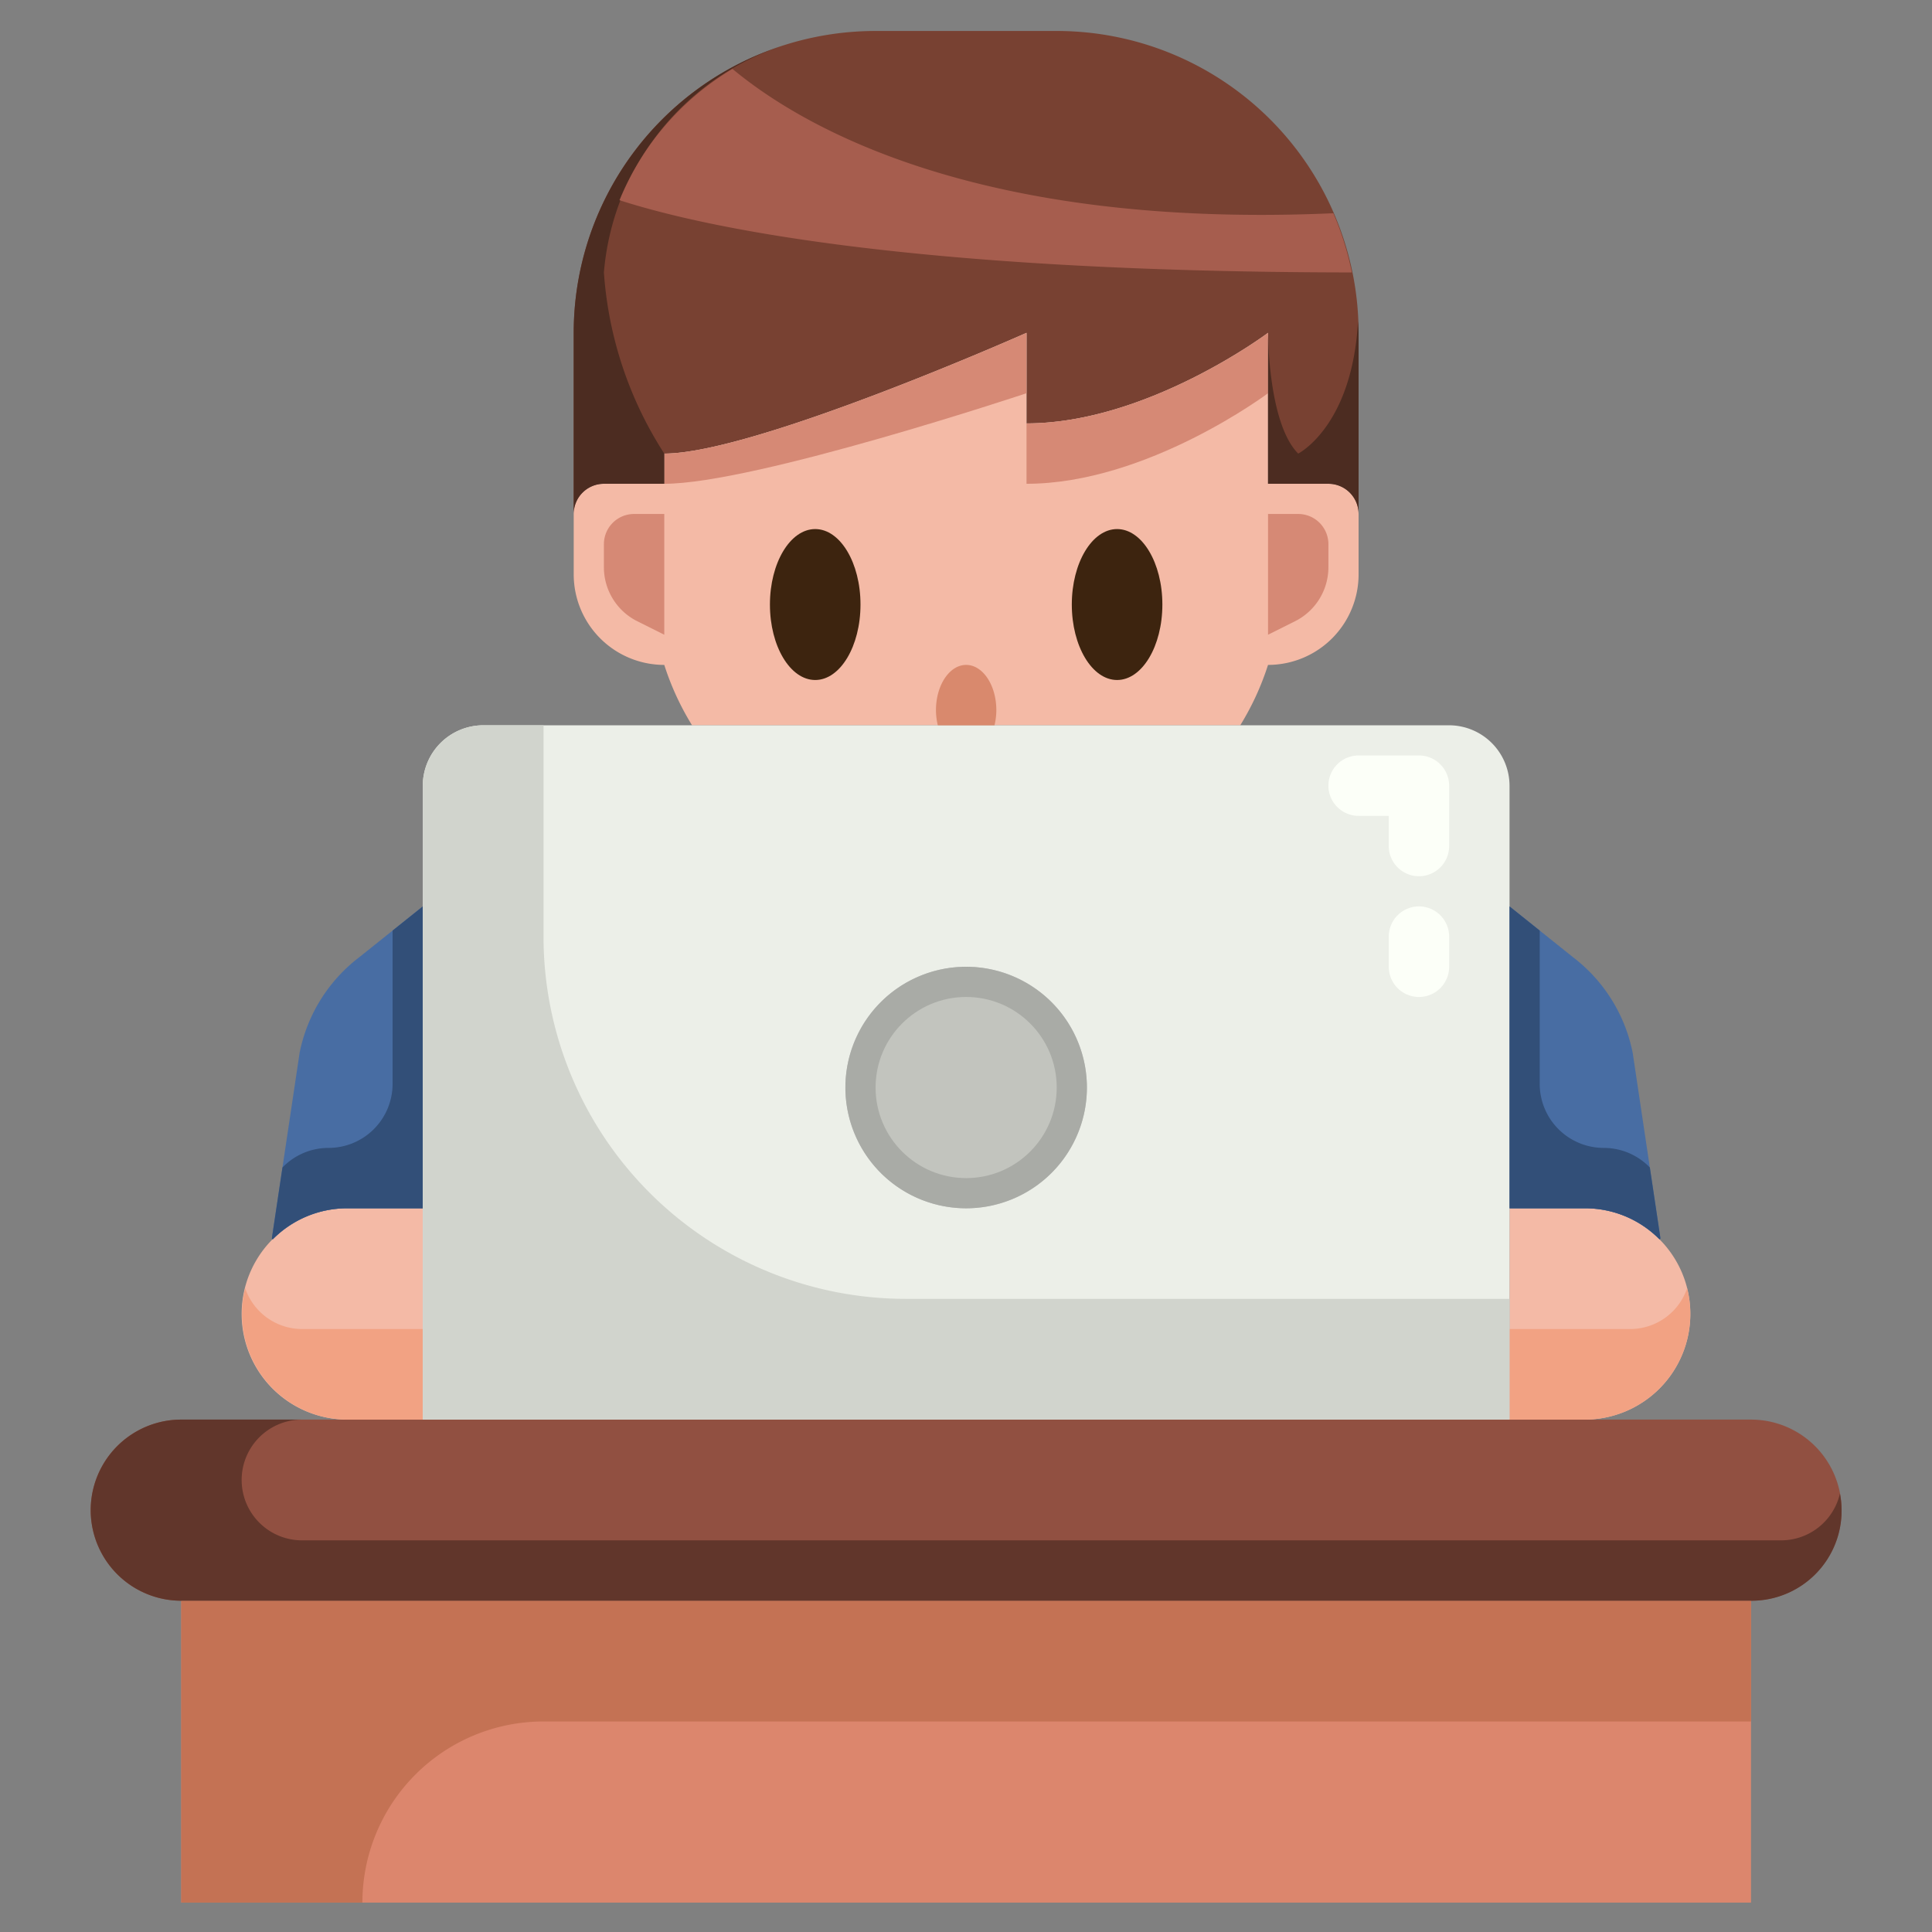 <svg xmlns="http://www.w3.org/2000/svg" viewBox="0 0 64 64"><rect x="0" y="0" width="64" height="64" fill="#808080" stroke="none"/><g id="_05-Work" data-name="05-Work"><path d="m6.005 53.026h52v10h-52z" fill="#dc866d"></path><path d="m52.505 47.026h5.5a3 3 0 0 1 0 6h-52a3 3 0 0 1 0-6z" fill="#915041"></path><path d="m45.005 11.026v6a1 1 0 0 0 -1-1h-2v-5s-4 3-8 3v-3s-9 4-12 4v1h-2a1 1 0 0 0 -1 1v-6a10 10 0 0 1 10-10h6a10 10 0 0 1 10 10z" fill="#784132"></path><path d="m14.005 40.026v7h-2.5a3.5 3.5 0 0 1 0-7z" fill="#f4baa6"></path><path d="m54.975 41.056a3.5 3.5 0 0 1 -2.47 5.97h-2.5v-7h2.5a3.46 3.46 0 0 1 2.47 1.03z" fill="#f4baa6"></path><path d="m45.005 17.026v2a3 3 0 0 1 -3 3 9.069 9.069 0 0 1 -.92 2h-18.16a9.069 9.069 0 0 1 -.92-2 3 3 0 0 1 -3-3v-2a1 1 0 0 1 1-1h2v-1c3 0 12-4 12-4v3c4 0 8-3 8-3v5h2a1 1 0 0 1 1 1z" fill="#f4baa6"></path><path d="m14.005 30.026v10h-2.5a3.46 3.46 0 0 0 -2.47 1.03l-.03-.03.92-6.15a5.285 5.285 0 0 1 1.98-3.17z" fill="#486da3"></path><path d="m54.085 34.876.92 6.15-.03.03a3.46 3.46 0 0 0 -2.47-1.03h-2.5v-10l2.1 1.68a5.285 5.285 0 0 1 1.98 3.17z" fill="#486da3"></path><circle cx="32.005" cy="36.026" fill="#a9aba6" r="4"></circle><path d="m41.085 24.026h6.92a2.006 2.006 0 0 1 2 2v21h-36v-21a2.006 2.006 0 0 1 2-2zm-5.08 12a4 4 0 1 0 -4 4 4 4 0 0 0 4-4z" fill="#ecefe8"></path><path d="m58.005 53.026h-52v10h6a6 6 0 0 1 6-6h40z" fill="#c47254"></path><path d="m8.122 42.675a3.5 3.5 0 0 0 3.383 4.351h2.5v-3h-4a1.994 1.994 0 0 1 -1.883-1.351z" fill="#f2a283"></path><path d="m13.005 30.826v5.079a2.122 2.122 0 0 1 -2.121 2.121 2.118 2.118 0 0 0 -1.5.621l-.027.027-.352 2.352.03.03a3.46 3.46 0 0 1 2.47-1.03h2.5v-10z" fill="#324f78"></path><path d="m55.888 42.675a3.5 3.5 0 0 1 -3.383 4.351h-2.5v-3h4a1.994 1.994 0 0 0 1.883-1.351z" fill="#f2a283"></path><path d="m51.005 30.826v5.079a2.122 2.122 0 0 0 2.121 2.121 2.12 2.12 0 0 1 1.5.621l.027.027.352 2.352-.03.03a3.46 3.46 0 0 0 -2.47-1.03h-2.5v-10z" fill="#324f78"></path><path d="m59.005 51.026h-49a2 2 0 0 1 0-4h-4a3 3 0 0 0 0 6h52a2.98 2.98 0 0 0 2.945-3.55 2 2 0 0 1 -1.945 1.55z" fill="#61362b"></path><circle cx="32.005" cy="36.026" fill="#c2c4be" r="3"></circle><path d="m18.005 31.026v-7h-2a2.006 2.006 0 0 0 -2 2v21h36v-4h-20a12 12 0 0 1 -12-12z" fill="#d1d4cd"></path><path d="m47.005 29.026a1 1 0 0 1 -1-1v-1h-1a1 1 0 0 1 0-2h2a1 1 0 0 1 1 1v2a1 1 0 0 1 -1 1z" fill="#fcfff8"></path><path d="m47.005 33.026a1 1 0 0 1 -1-1v-1a1 1 0 0 1 2 0v1a1 1 0 0 1 -1 1z" fill="#fcfff8"></path><g fill="#d68975"><path d="m34.005 11.026s-9 4-12 4v1c3 0 12-3 12-3z"></path><path d="m42.005 13.026v-2s-4 3-8 3v2c4 0 8-3 8-3z"></path><path d="m42.005 21.026v-4h1a1 1 0 0 1 1 1v.764a2 2 0 0 1 -1.105 1.789z"></path><path d="m22.005 21.026v-4h-1a1 1 0 0 0 -1 1v.764a2 2 0 0 0 1.105 1.789z"></path></g><ellipse cx="37.005" cy="20.026" fill="#3d240f" rx="1.5" ry="2.5"></ellipse><ellipse cx="27.005" cy="20.026" fill="#3d240f" rx="1.5" ry="2.5"></ellipse><path d="m25.943 1.509a10 10 0 0 0 -6.938 9.517v6a1 1 0 0 1 1-1h2v-1a12.677 12.677 0 0 1 -2-6 8.666 8.666 0 0 1 5.938-7.517z" fill="#4c2c21"></path><path d="m44.986 10.643c-.193 3.484-1.981 4.383-1.981 4.383-1-1-1-4-1-4v5h2a1 1 0 0 1 1 1v-6c0-.126-.015-.255-.019-.383z" fill="#4c2c21"></path><path d="m24.264 2.283a9.045 9.045 0 0 0 -3.742 4.349c2.691.868 9.478 2.378 24.259 2.393a9.976 9.976 0 0 0 -.612-1.961c-11.799.523-17.599-2.864-19.905-4.781z" fill="#a65d4e"></path><path d="m33.005 23.526c0-.828-.448-1.5-1-1.5s-1 .672-1 1.5a2.173 2.173 0 0 0 .061.5h1.878a2.173 2.173 0 0 0 .061-.5z" fill="#d9896d"></path></g></svg>